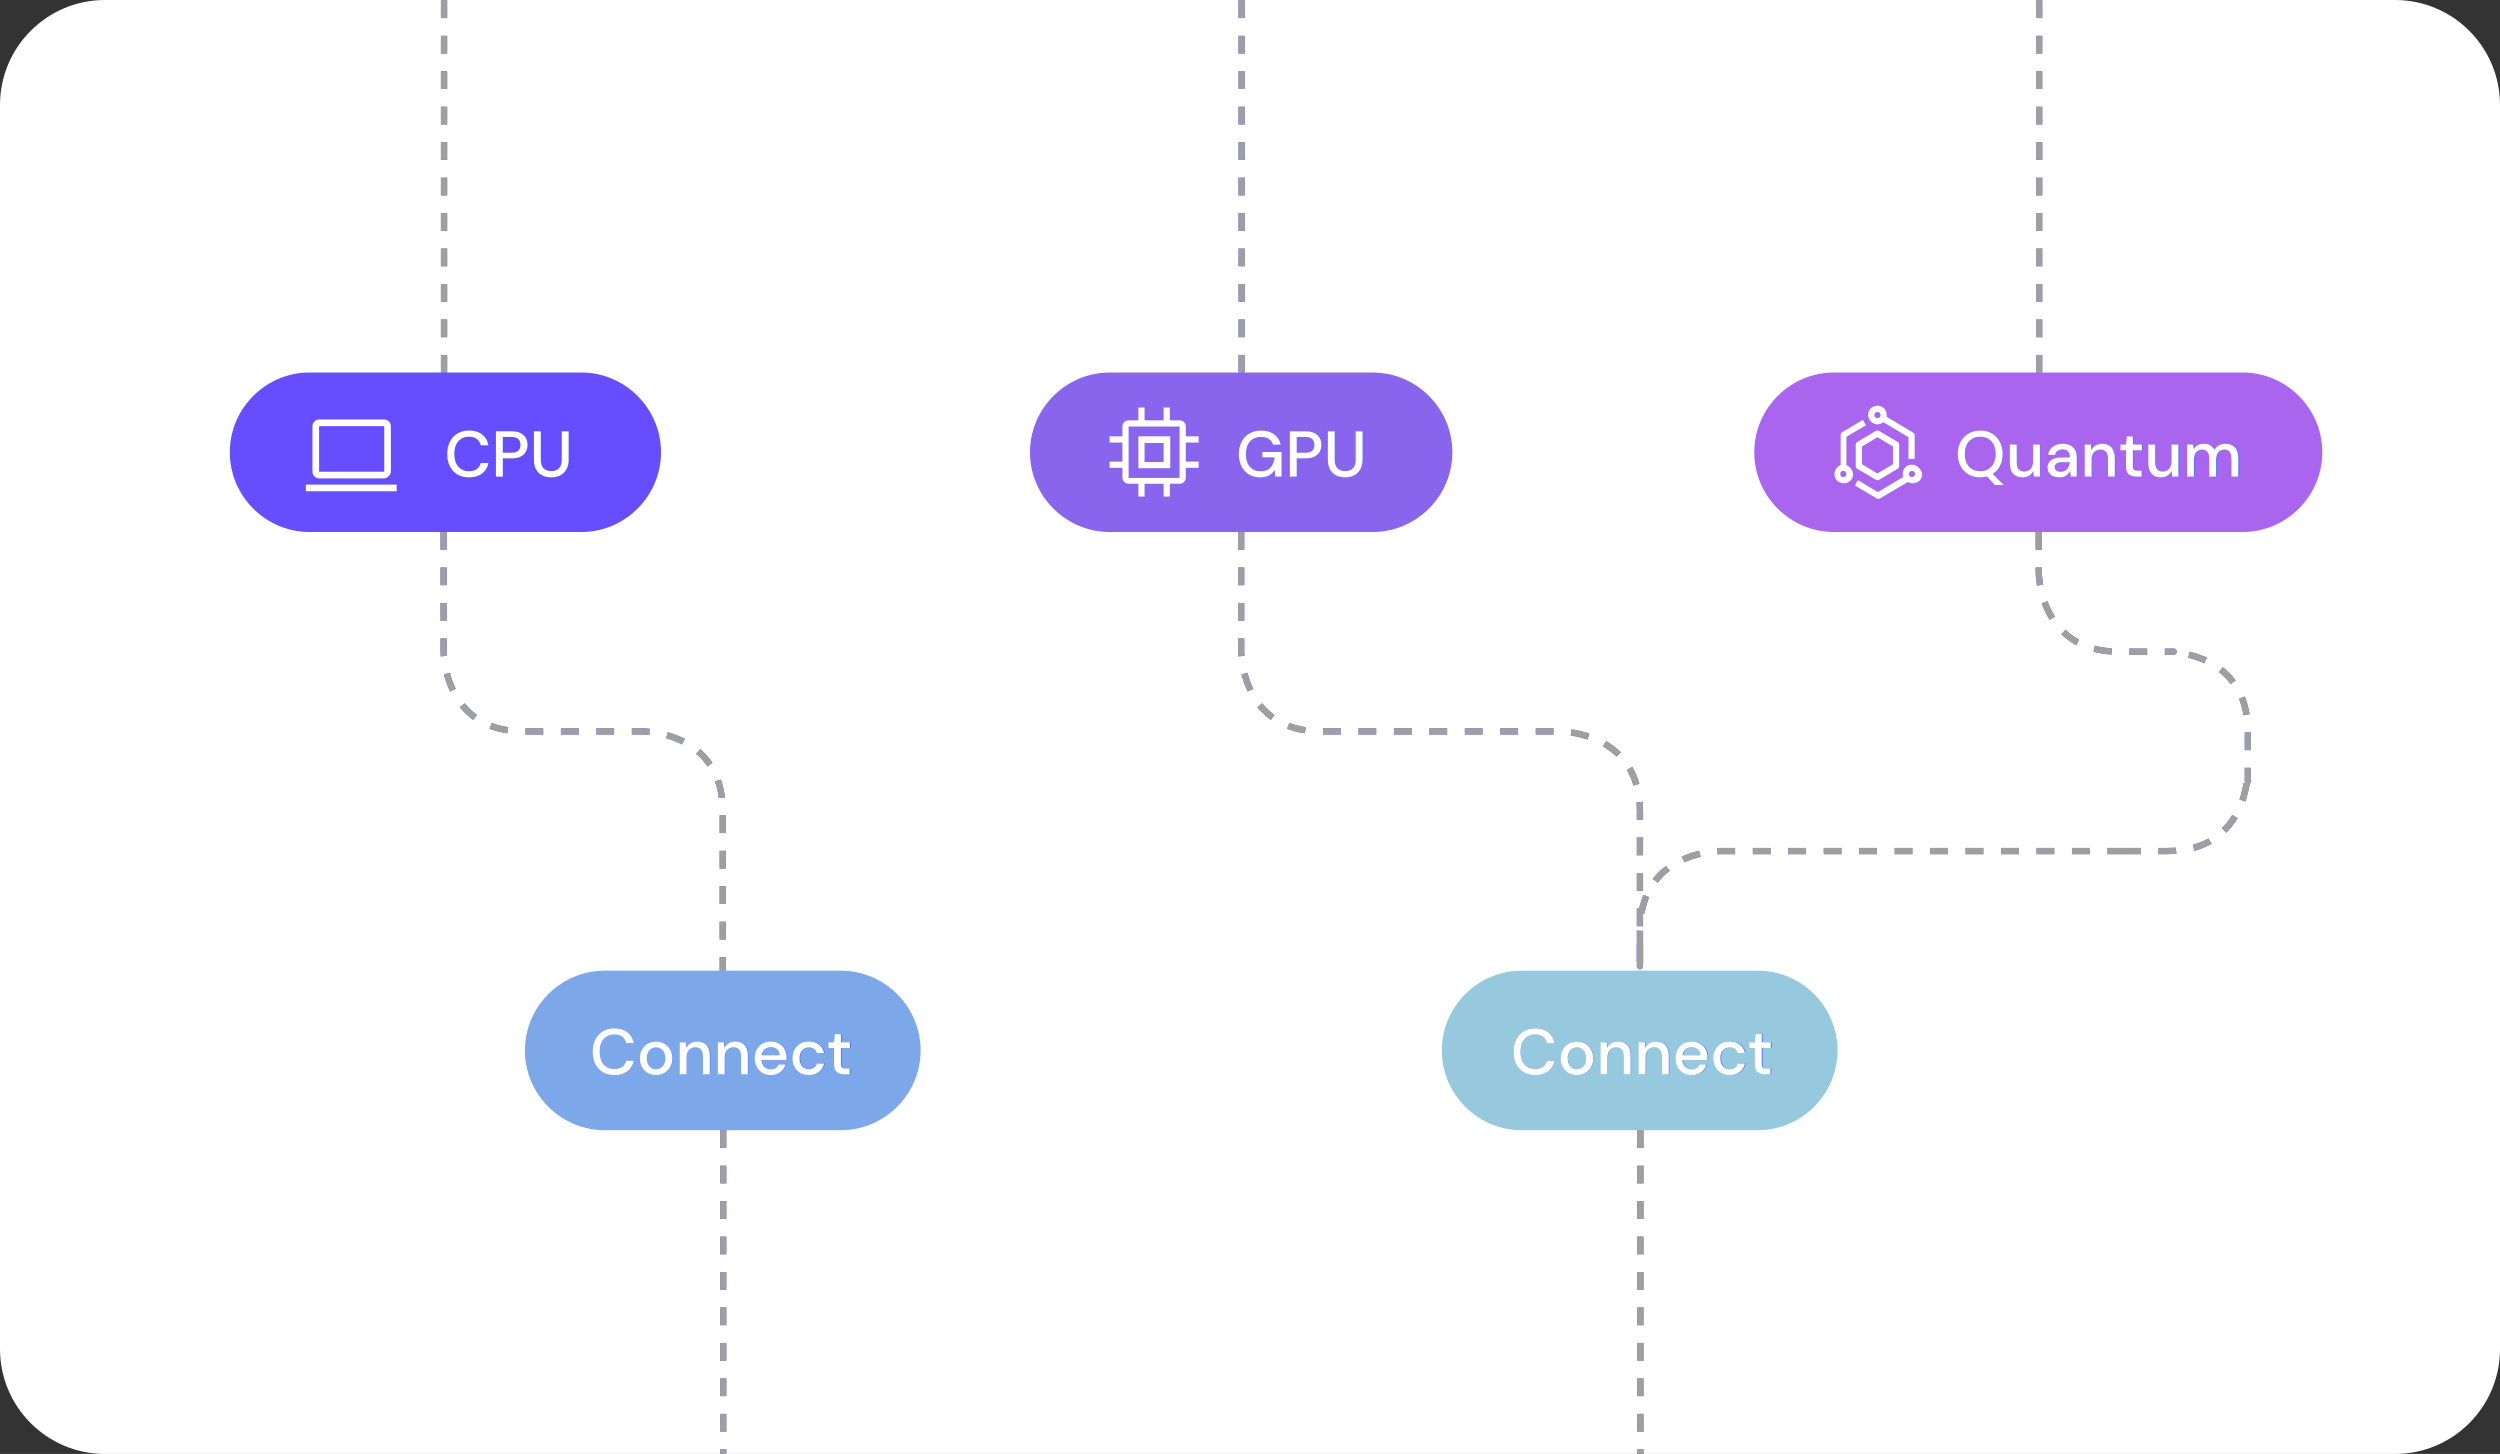 <svg width="619" height="360" viewBox="0 0 619 360" fill="none" xmlns="http://www.w3.org/2000/svg">
<rect x="0" y="0" width="619" height="360" fill="#333333" stroke="none"/>
<path d="M0 26C0 11.641 11.641 0 26 0H593C607.359 0 619 11.641 619 26V334C619 348.359 607.359 360 593 360H26C11.641 360 0 348.359 0 334V26Z" fill="white"/>
<g clip-path="url(#clip0_966_3330)">
<path d="M504.788 131.729V141.602C504.788 141.602 504.788 161.35 524.535 161.35C544.283 161.35 536.823 161.35 536.823 161.35C536.823 161.35 556.57 161.35 556.57 181.097C556.57 200.845 556.57 190.971 556.57 190.971C556.57 190.971 556.57 210.718 536.823 210.718C517.075 210.718 526.949 210.718 526.949 210.718H425.798C425.798 210.718 406.051 210.718 406.051 230.466C406.051 250.213 406.051 230.466 406.051 230.466" stroke="#5552FF" stroke-width="1.55" stroke-miterlimit="10" stroke-dasharray="4.39 4.39"/>
<path d="M307.312 131.729V161.35C307.312 161.35 307.312 181.097 327.06 181.097C346.807 181.097 386.302 181.097 386.302 181.097C386.302 181.097 406.05 181.097 406.05 200.845C406.05 220.592 406.05 240.339 406.05 240.339" stroke="#5552FF" stroke-width="1.55" stroke-miterlimit="10" stroke-dasharray="4.39 4.39"/>
<path d="M109.838 131.729V161.35C109.838 161.35 109.838 181.097 129.585 181.097C149.333 181.097 159.206 181.097 159.206 181.097C159.206 181.097 178.954 181.097 178.954 200.845C178.954 220.592 178.954 240.339 178.954 240.339" stroke="#5552FF" stroke-width="1.55" stroke-miterlimit="10" stroke-dasharray="4.39 4.39"/>
<path d="M179.064 279.834C179.064 328.654 179.064 377.474 179.064 377.474" stroke="#5552FF" stroke-width="1.55" stroke-miterlimit="10" stroke-dasharray="4.39 4.39"/>
<path d="M109.947 -17.475C109.947 37.379 109.947 92.233 109.947 92.233" stroke="#5552FF" stroke-width="1.55" stroke-miterlimit="10" stroke-dasharray="4.39 4.39"/>
<path d="M406.16 279.834C406.16 328.654 406.16 377.474 406.16 377.474" stroke="#5552FF" stroke-width="1.55" stroke-miterlimit="10" stroke-dasharray="4.39 4.39"/>
<path d="M307.422 -17.475C307.422 37.379 307.422 92.233 307.422 92.233" stroke="#5552FF" stroke-width="1.55" stroke-miterlimit="10" stroke-dasharray="4.39 4.39"/>
<path d="M504.896 -17.475C504.896 37.379 504.896 92.233 504.896 92.233" stroke="#5552FF" stroke-width="1.55" stroke-miterlimit="10" stroke-dasharray="4.39 4.39"/>
<path d="M95.028 118.454H79.011C78.133 118.454 77.365 117.686 77.365 116.809V105.509C77.365 104.631 78.133 103.863 79.011 103.863H95.138C96.016 103.863 96.784 104.631 96.784 105.509V116.809C96.674 117.686 95.906 118.454 95.028 118.454ZM79.011 105.509V116.809H95.138V105.509H79.011Z" fill="#5072FF"/>
<path d="M98.209 119.988H75.719V121.634H98.209V119.988Z" fill="#5072FF"/>
<path d="M469.901 109.458L465.293 106.715C465.183 106.605 465.074 106.605 464.854 106.605C464.635 106.605 464.635 106.605 464.415 106.715L459.808 109.458C459.588 109.568 459.479 109.897 459.479 110.116V115.382C459.479 115.602 459.588 115.931 459.808 116.04L464.415 118.783C464.525 118.893 464.635 118.893 464.854 118.893C465.074 118.893 465.074 118.893 465.293 118.783L469.901 116.04C470.12 115.931 470.23 115.602 470.23 115.382V110.116C470.23 109.787 470.12 109.568 469.901 109.458ZM468.694 114.943L464.854 117.247L461.014 114.943V110.555L464.854 108.251L468.694 110.555V114.943Z" fill="#5072FF"/>
<path d="M457.173 115.163V108.142L462 105.289L461.232 103.973L456.076 107.044C455.857 107.154 455.747 107.483 455.747 107.703V115.163C454.869 115.492 454.211 116.37 454.211 117.357C454.211 118.674 455.198 119.661 456.515 119.661C457.831 119.661 458.819 118.674 458.819 117.357C458.709 116.37 458.051 115.492 457.173 115.163ZM456.405 118.125C455.966 118.125 455.637 117.796 455.637 117.357C455.637 116.918 455.966 116.589 456.405 116.589C456.844 116.589 457.173 116.918 457.173 117.357C457.173 117.796 456.844 118.125 456.405 118.125Z" fill="#5072FF"/>
<path d="M473.41 115.053C472.094 115.053 471.106 116.04 471.106 117.357C471.106 117.576 471.216 117.905 471.216 118.125L464.963 121.855L460.026 118.893L459.258 120.209L464.633 123.391C464.743 123.5 464.853 123.5 465.072 123.5C465.292 123.5 465.292 123.5 465.511 123.391L472.423 119.331C472.752 119.551 473.191 119.66 473.63 119.66C474.946 119.66 475.933 118.673 475.933 117.357C475.714 116.15 474.617 115.053 473.41 115.053ZM473.41 118.125C472.971 118.125 472.642 117.795 472.642 117.357C472.642 116.918 472.971 116.589 473.41 116.589C473.849 116.589 474.178 116.918 474.178 117.357C474.178 117.795 473.739 118.125 473.41 118.125Z" fill="#5072FF"/>
<path d="M464.855 105.069C465.403 105.069 465.952 104.849 466.281 104.52L472.534 108.25V113.626H474.07V107.811C474.07 107.592 473.96 107.263 473.741 107.153L467.159 103.204C467.159 103.094 467.159 102.875 467.159 102.765C467.159 101.448 466.171 100.461 464.855 100.461C463.538 100.461 462.551 101.448 462.551 102.765C462.551 103.972 463.648 105.069 464.855 105.069ZM464.855 101.997C465.293 101.997 465.623 102.326 465.623 102.765C465.623 103.204 465.293 103.533 464.855 103.533C464.416 103.533 464.087 103.204 464.087 102.765C464.087 102.326 464.416 101.997 464.855 101.997Z" fill="#5072FF"/>
<path d="M281.859 108.031V115.93H289.758V108.031H281.859ZM288.113 114.394H283.395V109.677H288.113V114.394Z" fill="#5072FF"/>
<path d="M296.782 109.567V108.031H293.6V105.618C293.6 104.74 292.942 104.082 292.064 104.082H289.651V100.9H288.115V104.082H283.397V100.9H281.861V104.082H279.448C278.57 104.082 277.912 104.74 277.912 105.618V108.031H274.73V109.567H277.912V114.285H274.73V115.821H277.912V118.234C277.912 119.112 278.57 119.77 279.448 119.77H281.861V122.952H283.397V119.77H288.115V122.952H289.651V119.77H292.064C292.942 119.77 293.6 119.112 293.6 118.234V115.821H296.782V114.285H293.6V109.567H296.782ZM292.064 118.344H279.448V105.618H292.064V118.344Z" fill="#5072FF"/>
</g>
<g clip-path="url(#clip1_966_3330)">
<path d="M504.788 131.729V141.602C504.788 141.602 504.788 161.35 524.535 161.35C544.283 161.35 536.823 161.35 536.823 161.35C536.823 161.35 556.57 161.35 556.57 181.097C556.57 200.845 556.57 190.971 556.57 190.971C556.57 190.971 556.57 210.718 536.823 210.718C517.075 210.718 526.949 210.718 526.949 210.718H425.798C425.798 210.718 406.051 210.718 406.051 230.466C406.051 250.213 406.051 230.466 406.051 230.466" stroke="#9F9F9F" stroke-width="1.55" stroke-miterlimit="10" stroke-dasharray="4.39 4.39"/>
<path d="M307.312 131.729V161.35C307.312 161.35 307.312 181.097 327.06 181.097C346.807 181.097 386.302 181.097 386.302 181.097C386.302 181.097 406.05 181.097 406.05 200.845C406.05 220.592 406.05 240.339 406.05 240.339" stroke="#9F9F9F" stroke-width="1.55" stroke-miterlimit="10" stroke-dasharray="4.39 4.39"/>
<path d="M109.838 131.729V161.35C109.838 161.35 109.838 181.097 129.585 181.097C149.333 181.097 159.206 181.097 159.206 181.097C159.206 181.097 178.954 181.097 178.954 200.845C178.954 220.592 178.954 240.339 178.954 240.339" stroke="#9F9F9F" stroke-width="1.55" stroke-miterlimit="10" stroke-dasharray="4.39 4.39"/>
<path d="M179.064 279.834C179.064 328.654 179.064 377.474 179.064 377.474" stroke="#9F9F9F" stroke-width="1.55" stroke-miterlimit="10" stroke-dasharray="4.39 4.39"/>
<path d="M109.947 -17.475C109.947 37.379 109.947 92.233 109.947 92.233" stroke="#9F9F9F" stroke-width="1.55" stroke-miterlimit="10" stroke-dasharray="4.39 4.39"/>
<path d="M406.16 279.834C406.16 328.654 406.16 377.474 406.16 377.474" stroke="#9F9F9F" stroke-width="1.55" stroke-miterlimit="10" stroke-dasharray="4.39 4.39"/>
<path d="M307.422 -17.475C307.422 37.379 307.422 92.233 307.422 92.233" stroke="#9F9F9F" stroke-width="1.55" stroke-miterlimit="10" stroke-dasharray="4.39 4.39"/>
<path d="M504.896 -17.475C504.896 37.379 504.896 92.233 504.896 92.233" stroke="#9F9F9F" stroke-width="1.55" stroke-miterlimit="10" stroke-dasharray="4.39 4.39"/>
<path d="M143.92 131.729H76.648C65.787 131.729 56.9 122.843 56.9 111.982C56.9 101.121 65.787 92.234 76.648 92.234H143.92C154.781 92.234 163.668 101.121 163.668 111.982C163.668 122.843 154.781 131.729 143.92 131.729Z" fill="#664EFF"/>
<path d="M339.858 131.729H274.767C263.906 131.729 255.02 122.843 255.02 111.982C255.02 101.121 263.906 92.234 274.767 92.234H339.858C350.719 92.234 359.605 101.121 359.605 111.982C359.605 122.843 350.719 131.729 339.858 131.729Z" fill="#8965EE"/>
<path d="M555.254 131.729H454.103C443.242 131.729 434.355 122.843 434.355 111.982C434.355 101.121 443.242 92.234 454.103 92.234H555.254C566.115 92.234 575.001 101.121 575.001 111.982C575.001 122.843 566.115 131.729 555.254 131.729Z" fill="#A965EE"/>
<path d="M208.197 279.835H149.712C138.851 279.835 129.965 270.948 129.965 260.087C129.965 249.226 138.851 240.34 149.712 240.34H208.197C219.058 240.34 227.944 249.226 227.944 260.087C227.944 270.948 219.058 279.835 208.197 279.835Z" fill="#7CA7E9"/>
<path d="M435.232 279.835H376.747C365.886 279.835 357 270.948 357 260.087C357 249.226 365.886 240.34 376.747 240.34H435.232C446.093 240.34 454.979 249.226 454.979 260.087C454.979 270.948 446.093 279.835 435.232 279.835Z" fill="#96C8DE"/>
<path d="M95.028 118.454H79.011C78.133 118.454 77.365 117.686 77.365 116.809V105.509C77.365 104.631 78.133 103.863 79.011 103.863H95.138C96.016 103.863 96.784 104.631 96.784 105.509V116.809C96.674 117.686 95.906 118.454 95.028 118.454ZM79.011 105.509V116.809H95.138V105.509H79.011Z" fill="white"/>
<path d="M98.209 119.988H75.719V121.634H98.209V119.988Z" fill="white"/>
<path d="M469.901 109.458L465.293 106.715C465.183 106.605 465.074 106.605 464.854 106.605C464.635 106.605 464.635 106.605 464.415 106.715L459.808 109.458C459.588 109.568 459.479 109.897 459.479 110.116V115.382C459.479 115.602 459.588 115.931 459.808 116.04L464.415 118.783C464.525 118.893 464.635 118.893 464.854 118.893C465.074 118.893 465.074 118.893 465.293 118.783L469.901 116.04C470.12 115.931 470.23 115.602 470.23 115.382V110.116C470.23 109.787 470.12 109.568 469.901 109.458ZM468.694 114.943L464.854 117.247L461.014 114.943V110.555L464.854 108.251L468.694 110.555V114.943Z" fill="white"/>
<path d="M457.173 115.163V108.142L462 105.289L461.232 103.973L456.076 107.044C455.857 107.154 455.747 107.483 455.747 107.703V115.163C454.869 115.492 454.211 116.37 454.211 117.357C454.211 118.674 455.198 119.661 456.515 119.661C457.831 119.661 458.819 118.674 458.819 117.357C458.709 116.37 458.051 115.492 457.173 115.163ZM456.405 118.125C455.966 118.125 455.637 117.796 455.637 117.357C455.637 116.918 455.966 116.589 456.405 116.589C456.844 116.589 457.173 116.918 457.173 117.357C457.173 117.796 456.844 118.125 456.405 118.125Z" fill="white"/>
<path d="M473.41 115.053C472.094 115.053 471.106 116.04 471.106 117.357C471.106 117.576 471.216 117.905 471.216 118.125L464.963 121.855L460.026 118.893L459.258 120.209L464.633 123.391C464.743 123.5 464.853 123.5 465.072 123.5C465.292 123.5 465.292 123.5 465.511 123.391L472.423 119.331C472.752 119.551 473.191 119.66 473.63 119.66C474.946 119.66 475.933 118.673 475.933 117.357C475.714 116.15 474.617 115.053 473.41 115.053ZM473.41 118.125C472.971 118.125 472.642 117.795 472.642 117.357C472.642 116.918 472.971 116.589 473.41 116.589C473.849 116.589 474.178 116.918 474.178 117.357C474.178 117.795 473.739 118.125 473.41 118.125Z" fill="white"/>
<path d="M464.855 105.069C465.403 105.069 465.952 104.849 466.281 104.52L472.534 108.25V113.626H474.07V107.811C474.07 107.592 473.96 107.263 473.741 107.153L467.159 103.204C467.159 103.094 467.159 102.875 467.159 102.765C467.159 101.448 466.171 100.461 464.855 100.461C463.538 100.461 462.551 101.448 462.551 102.765C462.551 103.972 463.648 105.069 464.855 105.069ZM464.855 101.997C465.293 101.997 465.623 102.326 465.623 102.765C465.623 103.204 465.293 103.533 464.855 103.533C464.416 103.533 464.087 103.204 464.087 102.765C464.087 102.326 464.416 101.997 464.855 101.997Z" fill="white"/>
<path d="M281.859 108.031V115.93H289.758V108.031H281.859ZM288.113 114.394H283.395V109.677H288.113V114.394Z" fill="white"/>
<path d="M296.782 109.567V108.031H293.6V105.618C293.6 104.74 292.942 104.082 292.064 104.082H289.651V100.9H288.115V104.082H283.397V100.9H281.861V104.082H279.448C278.57 104.082 277.912 104.74 277.912 105.618V108.031H274.73V109.567H277.912V114.285H274.73V115.821H277.912V118.234C277.912 119.112 278.57 119.77 279.448 119.77H281.861V122.952H283.397V119.77H288.115V122.952H289.651V119.77H292.064C292.942 119.77 293.6 119.112 293.6 118.234V115.821H296.782V114.285H293.6V109.567H296.782ZM292.064 118.344H279.448V105.618H292.064V118.344Z" fill="white"/>
</g>
<path d="M116.151 118.193C115.037 118.193 114.074 117.952 113.26 117.47C112.457 116.978 111.836 116.298 111.397 115.431C110.958 114.553 110.739 113.541 110.739 112.395C110.739 111.239 110.958 110.228 111.397 109.36C111.836 108.482 112.457 107.797 113.26 107.305C114.074 106.812 115.037 106.566 116.151 106.566C117.467 106.566 118.543 106.887 119.378 107.53C120.213 108.172 120.743 109.071 120.968 110.228H119.073C118.923 109.574 118.602 109.055 118.11 108.67C117.617 108.284 116.959 108.092 116.134 108.092C115.01 108.092 114.122 108.477 113.469 109.248C112.816 110.008 112.489 111.057 112.489 112.395C112.489 113.723 112.816 114.767 113.469 115.527C114.122 116.287 115.01 116.667 116.134 116.667C116.959 116.667 117.617 116.485 118.11 116.121C118.602 115.757 118.923 115.259 119.073 114.628H120.968C120.743 115.741 120.213 116.614 119.378 117.245C118.543 117.877 117.467 118.193 116.151 118.193ZM122.839 118V106.759H126.774C127.652 106.759 128.38 106.909 128.958 107.208C129.536 107.498 129.964 107.899 130.242 108.413C130.531 108.916 130.676 109.489 130.676 110.131C130.676 110.741 130.537 111.303 130.258 111.817C129.991 112.321 129.568 112.722 128.99 113.022C128.412 113.322 127.673 113.471 126.774 113.471H124.542V118H122.839ZM124.542 112.074H126.693C127.496 112.074 128.069 111.903 128.412 111.56C128.765 111.207 128.942 110.731 128.942 110.131C128.942 109.51 128.765 109.028 128.412 108.686C128.069 108.333 127.496 108.156 126.693 108.156H124.542V112.074ZM136.566 118.193C135.763 118.193 135.035 118.037 134.382 117.727C133.74 117.406 133.226 116.919 132.84 116.266C132.466 115.613 132.278 114.783 132.278 113.777V106.759H133.98V113.793C133.98 114.778 134.216 115.5 134.687 115.961C135.158 116.421 135.795 116.651 136.598 116.651C137.39 116.651 138.022 116.421 138.493 115.961C138.964 115.5 139.2 114.778 139.2 113.793V106.759H140.902V113.777C140.902 114.783 140.704 115.613 140.308 116.266C139.922 116.919 139.398 117.406 138.734 117.727C138.081 118.037 137.358 118.193 136.566 118.193Z" fill="#5072FF"/>
<path d="M116.128 118.192C115.019 118.192 114.059 117.952 113.248 117.472C112.448 116.981 111.829 116.304 111.392 115.44C110.955 114.565 110.736 113.557 110.736 112.416C110.736 111.264 110.955 110.256 111.392 109.392C111.829 108.517 112.448 107.835 113.248 107.344C114.059 106.853 115.019 106.608 116.128 106.608C117.44 106.608 118.512 106.928 119.344 107.568C120.176 108.208 120.704 109.104 120.928 110.256H119.04C118.891 109.605 118.571 109.088 118.08 108.704C117.589 108.32 116.933 108.128 116.112 108.128C114.992 108.128 114.107 108.512 113.456 109.28C112.805 110.037 112.48 111.083 112.48 112.416C112.48 113.739 112.805 114.779 113.456 115.536C114.107 116.293 114.992 116.672 116.112 116.672C116.933 116.672 117.589 116.491 118.08 116.128C118.571 115.765 118.891 115.269 119.04 114.64H120.928C120.704 115.749 120.176 116.619 119.344 117.248C118.512 117.877 117.44 118.192 116.128 118.192ZM122.792 118V106.8H126.712C127.587 106.8 128.312 106.949 128.888 107.248C129.464 107.536 129.891 107.936 130.168 108.448C130.456 108.949 130.6 109.52 130.6 110.16C130.6 110.768 130.462 111.328 130.184 111.84C129.918 112.341 129.496 112.741 128.92 113.04C128.344 113.339 127.608 113.488 126.712 113.488H124.488V118H122.792ZM124.488 112.096H126.632C127.432 112.096 128.003 111.925 128.344 111.584C128.696 111.232 128.872 110.757 128.872 110.16C128.872 109.541 128.696 109.061 128.344 108.72C128.003 108.368 127.432 108.192 126.632 108.192H124.488V112.096ZM136.469 118.192C135.669 118.192 134.943 118.037 134.293 117.728C133.653 117.408 133.141 116.923 132.757 116.272C132.383 115.621 132.197 114.795 132.197 113.792V106.8H133.893V113.808C133.893 114.789 134.127 115.509 134.597 115.968C135.066 116.427 135.701 116.656 136.501 116.656C137.29 116.656 137.919 116.427 138.389 115.968C138.858 115.509 139.093 114.789 139.093 113.808V106.8H140.789V113.792C140.789 114.795 140.591 115.621 140.197 116.272C139.813 116.923 139.29 117.408 138.629 117.728C137.978 118.037 137.258 118.192 136.469 118.192Z" fill="white"/>
<path d="M312.022 118.193C310.962 118.193 310.036 117.952 309.244 117.47C308.452 116.988 307.836 116.314 307.397 115.447C306.958 114.579 306.739 113.568 306.739 112.412C306.739 111.266 306.964 110.254 307.413 109.376C307.863 108.499 308.5 107.813 309.324 107.321C310.159 106.818 311.144 106.566 312.279 106.566C313.564 106.566 314.634 106.877 315.491 107.498C316.347 108.118 316.904 108.975 317.161 110.067H315.234C315.063 109.467 314.725 108.996 314.222 108.654C313.719 108.311 313.071 108.14 312.279 108.14C311.101 108.14 310.175 108.52 309.501 109.28C308.826 110.04 308.489 111.089 308.489 112.428C308.489 113.766 308.821 114.81 309.485 115.559C310.149 116.308 311.032 116.683 312.134 116.683C313.248 116.683 314.083 116.367 314.64 115.736C315.207 115.104 315.539 114.264 315.635 113.214H312.584V111.898H317.354V118H315.796L315.651 116.346C315.277 116.935 314.806 117.39 314.238 117.711C313.671 118.032 312.932 118.193 312.022 118.193ZM319.42 118V106.759H323.354C324.232 106.759 324.96 106.909 325.538 107.208C326.116 107.498 326.544 107.899 326.823 108.413C327.112 108.916 327.256 109.489 327.256 110.131C327.256 110.741 327.117 111.303 326.839 111.817C326.571 112.321 326.148 112.722 325.57 113.022C324.992 113.322 324.253 113.471 323.354 113.471H321.122V118H319.42ZM321.122 112.074H323.274C324.077 112.074 324.649 111.903 324.992 111.56C325.345 111.207 325.522 110.731 325.522 110.131C325.522 109.51 325.345 109.028 324.992 108.686C324.649 108.333 324.077 108.156 323.274 108.156H321.122V112.074ZM333.146 118.193C332.343 118.193 331.615 118.037 330.962 117.727C330.32 117.406 329.806 116.919 329.421 116.266C329.046 115.613 328.858 114.783 328.858 113.777V106.759H330.561V113.793C330.561 114.778 330.796 115.5 331.267 115.961C331.738 116.421 332.375 116.651 333.178 116.651C333.971 116.651 334.602 116.421 335.073 115.961C335.544 115.5 335.78 114.778 335.78 113.793V106.759H337.482V113.777C337.482 114.783 337.284 115.613 336.888 116.266C336.502 116.919 335.978 117.406 335.314 117.727C334.661 118.037 333.938 118.193 333.146 118.193Z" fill="#5072FF"/>
<path d="M312 118.192C310.944 118.192 310.021 117.952 309.232 117.472C308.443 116.992 307.829 116.32 307.392 115.456C306.955 114.592 306.736 113.584 306.736 112.432C306.736 111.291 306.96 110.283 307.408 109.408C307.856 108.533 308.491 107.851 309.312 107.36C310.144 106.859 311.125 106.608 312.256 106.608C313.536 106.608 314.603 106.917 315.456 107.536C316.309 108.155 316.864 109.008 317.12 110.096H315.2C315.029 109.499 314.693 109.029 314.192 108.688C313.691 108.347 313.045 108.176 312.256 108.176C311.083 108.176 310.16 108.555 309.488 109.312C308.816 110.069 308.48 111.115 308.48 112.448C308.48 113.781 308.811 114.821 309.472 115.568C310.133 116.315 311.013 116.688 312.112 116.688C313.221 116.688 314.053 116.373 314.608 115.744C315.173 115.115 315.504 114.277 315.6 113.232H312.56V111.92H317.312V118H315.76L315.616 116.352C315.243 116.939 314.773 117.392 314.208 117.712C313.643 118.032 312.907 118.192 312 118.192ZM319.37 118V106.8H323.29C324.165 106.8 324.89 106.949 325.466 107.248C326.042 107.536 326.469 107.936 326.746 108.448C327.034 108.949 327.178 109.52 327.178 110.16C327.178 110.768 327.04 111.328 326.762 111.84C326.496 112.341 326.074 112.741 325.498 113.04C324.922 113.339 324.186 113.488 323.29 113.488H321.066V118H319.37ZM321.066 112.096H323.21C324.01 112.096 324.581 111.925 324.922 111.584C325.274 111.232 325.45 110.757 325.45 110.16C325.45 109.541 325.274 109.061 324.922 108.72C324.581 108.368 324.01 108.192 323.21 108.192H321.066V112.096ZM333.047 118.192C332.247 118.192 331.521 118.037 330.871 117.728C330.231 117.408 329.719 116.923 329.335 116.272C328.961 115.621 328.775 114.795 328.775 113.792V106.8H330.471V113.808C330.471 114.789 330.705 115.509 331.175 115.968C331.644 116.427 332.279 116.656 333.079 116.656C333.868 116.656 334.497 116.427 334.967 115.968C335.436 115.509 335.671 114.789 335.671 113.808V106.8H337.367V113.792C337.367 114.795 337.169 115.621 336.775 116.272C336.391 116.923 335.868 117.408 335.207 117.728C334.556 118.037 333.836 118.192 333.047 118.192Z" fill="white"/>
<path d="M490.327 118.193C489.214 118.193 488.24 117.946 487.404 117.454C486.569 116.962 485.916 116.282 485.445 115.415C484.974 114.537 484.739 113.525 484.739 112.379C484.739 111.234 484.974 110.228 485.445 109.36C485.916 108.482 486.569 107.797 487.404 107.305C488.24 106.812 489.214 106.566 490.327 106.566C491.441 106.566 492.415 106.812 493.25 107.305C494.085 107.797 494.733 108.482 495.193 109.36C495.664 110.228 495.9 111.234 495.9 112.379C495.9 113.482 495.68 114.462 495.241 115.318C494.813 116.175 494.213 116.849 493.443 117.342L496.157 120.104H494.005L491.997 117.984C491.473 118.123 490.916 118.193 490.327 118.193ZM490.327 116.667C491.098 116.667 491.767 116.496 492.335 116.153C492.913 115.811 493.362 115.318 493.683 114.676C494.005 114.033 494.165 113.268 494.165 112.379C494.165 111.491 494.005 110.725 493.683 110.083C493.362 109.441 492.913 108.948 492.335 108.606C491.767 108.263 491.098 108.092 490.327 108.092C489.556 108.092 488.882 108.263 488.304 108.606C487.726 108.948 487.276 109.441 486.955 110.083C486.644 110.725 486.489 111.491 486.489 112.379C486.489 113.268 486.644 114.033 486.955 114.676C487.276 115.318 487.726 115.811 488.304 116.153C488.882 116.496 489.556 116.667 490.327 116.667ZM500.796 118.193C499.832 118.193 499.072 117.893 498.516 117.293C497.97 116.694 497.697 115.8 497.697 114.612V110.035H499.399V114.435C499.399 115.977 500.03 116.747 501.294 116.747C501.925 116.747 502.445 116.523 502.851 116.073C503.258 115.623 503.462 114.981 503.462 114.146V110.035H505.164V118H503.654L503.526 116.603C503.28 117.095 502.916 117.486 502.434 117.775C501.963 118.054 501.417 118.193 500.796 118.193ZM510.027 118.193C509.353 118.193 508.796 118.08 508.357 117.855C507.918 117.631 507.592 117.336 507.378 116.972C507.163 116.598 507.056 116.191 507.056 115.752C507.056 114.981 507.356 114.371 507.956 113.921C508.555 113.471 509.412 113.247 510.525 113.247H512.613V113.102C512.613 112.481 512.441 112.015 512.099 111.705C511.767 111.394 511.333 111.239 510.798 111.239C510.327 111.239 509.915 111.357 509.562 111.593C509.219 111.817 509.01 112.155 508.935 112.604H507.233C507.287 112.026 507.479 111.534 507.811 111.127C508.154 110.709 508.582 110.393 509.096 110.179C509.62 109.955 510.193 109.842 510.814 109.842C511.928 109.842 512.789 110.137 513.4 110.725C514.01 111.303 514.315 112.096 514.315 113.102V118H512.838L512.693 116.635C512.468 117.074 512.142 117.443 511.713 117.743C511.285 118.043 510.723 118.193 510.027 118.193ZM510.364 116.812C510.825 116.812 511.21 116.705 511.521 116.49C511.842 116.266 512.088 115.971 512.259 115.607C512.441 115.243 512.554 114.842 512.597 114.403H510.702C510.027 114.403 509.545 114.521 509.256 114.756C508.978 114.992 508.839 115.286 508.839 115.639C508.839 116.003 508.973 116.292 509.24 116.507C509.519 116.71 509.893 116.812 510.364 116.812ZM516.3 118V110.035H517.809L517.938 111.432C518.184 110.939 518.543 110.554 519.014 110.276C519.495 109.987 520.047 109.842 520.668 109.842C521.631 109.842 522.386 110.142 522.932 110.741C523.489 111.341 523.767 112.235 523.767 113.423V118H522.081V113.6C522.081 112.058 521.449 111.287 520.186 111.287C519.554 111.287 519.03 111.512 518.612 111.962C518.205 112.412 518.002 113.054 518.002 113.889V118H516.3ZM529.112 118C528.331 118 527.71 117.813 527.249 117.438C526.789 117.053 526.559 116.373 526.559 115.398V111.464H525.194V110.035H526.559L526.768 108.011H528.261V110.035H530.509V111.464H528.261V115.398C528.261 115.837 528.352 116.143 528.534 116.314C528.727 116.474 529.053 116.555 529.514 116.555H530.429V118H529.112ZM535.203 118.193C534.24 118.193 533.48 117.893 532.923 117.293C532.377 116.694 532.104 115.8 532.104 114.612V110.035H533.806V114.435C533.806 115.977 534.438 116.747 535.701 116.747C536.333 116.747 536.852 116.523 537.259 116.073C537.666 115.623 537.869 114.981 537.869 114.146V110.035H539.571V118H538.062L537.933 116.603C537.687 117.095 537.323 117.486 536.841 117.775C536.37 118.054 535.824 118.193 535.203 118.193ZM541.737 118V110.035H543.246L543.391 111.159C543.648 110.752 543.985 110.431 544.402 110.195C544.831 109.96 545.323 109.842 545.88 109.842C547.143 109.842 548.021 110.34 548.513 111.336C548.802 110.875 549.188 110.511 549.67 110.244C550.162 109.976 550.692 109.842 551.259 109.842C552.255 109.842 553.037 110.142 553.604 110.741C554.171 111.341 554.455 112.235 554.455 113.423V118H552.753V113.6C552.753 112.058 552.164 111.287 550.986 111.287C550.387 111.287 549.894 111.512 549.509 111.962C549.134 112.412 548.947 113.054 548.947 113.889V118H547.245V113.6C547.245 112.058 546.651 111.287 545.462 111.287C544.873 111.287 544.386 111.512 544.001 111.962C543.626 112.412 543.439 113.054 543.439 113.889V118H541.737Z" fill="#5072FF"/>
<path d="M490.304 118.192C489.195 118.192 488.224 117.947 487.392 117.456C486.56 116.965 485.909 116.288 485.44 115.424C484.971 114.549 484.736 113.541 484.736 112.4C484.736 111.259 484.971 110.256 485.44 109.392C485.909 108.517 486.56 107.835 487.392 107.344C488.224 106.853 489.195 106.608 490.304 106.608C491.413 106.608 492.384 106.853 493.216 107.344C494.048 107.835 494.693 108.517 495.152 109.392C495.621 110.256 495.856 111.259 495.856 112.4C495.856 113.499 495.637 114.475 495.2 115.328C494.773 116.181 494.176 116.853 493.408 117.344L496.112 120.096H493.968L491.968 117.984C491.445 118.123 490.891 118.192 490.304 118.192ZM490.304 116.672C491.072 116.672 491.739 116.501 492.304 116.16C492.88 115.819 493.328 115.328 493.648 114.688C493.968 114.048 494.128 113.285 494.128 112.4C494.128 111.515 493.968 110.752 493.648 110.112C493.328 109.472 492.88 108.981 492.304 108.64C491.739 108.299 491.072 108.128 490.304 108.128C489.536 108.128 488.864 108.299 488.288 108.64C487.712 108.981 487.264 109.472 486.944 110.112C486.635 110.752 486.48 111.515 486.48 112.4C486.48 113.285 486.635 114.048 486.944 114.688C487.264 115.328 487.712 115.819 488.288 116.16C488.864 116.501 489.536 116.672 490.304 116.672ZM500.734 118.192C499.774 118.192 499.017 117.893 498.462 117.296C497.918 116.699 497.646 115.808 497.646 114.624V110.064H499.342V114.448C499.342 115.984 499.972 116.752 501.23 116.752C501.86 116.752 502.377 116.528 502.782 116.08C503.188 115.632 503.39 114.992 503.39 114.16V110.064H505.086V118H503.582L503.454 116.608C503.209 117.099 502.846 117.488 502.366 117.776C501.897 118.053 501.353 118.192 500.734 118.192ZM509.932 118.192C509.26 118.192 508.705 118.08 508.268 117.856C507.831 117.632 507.505 117.339 507.292 116.976C507.079 116.603 506.972 116.197 506.972 115.76C506.972 114.992 507.271 114.384 507.868 113.936C508.465 113.488 509.319 113.264 510.428 113.264H512.508V113.12C512.508 112.501 512.337 112.037 511.996 111.728C511.665 111.419 511.233 111.264 510.7 111.264C510.231 111.264 509.82 111.381 509.468 111.616C509.127 111.84 508.919 112.176 508.844 112.624H507.148C507.201 112.048 507.393 111.557 507.724 111.152C508.065 110.736 508.492 110.421 509.004 110.208C509.527 109.984 510.097 109.872 510.716 109.872C511.825 109.872 512.684 110.165 513.292 110.752C513.9 111.328 514.204 112.117 514.204 113.12V118H512.732L512.588 116.64C512.364 117.077 512.039 117.445 511.612 117.744C511.185 118.043 510.625 118.192 509.932 118.192ZM510.268 116.816C510.727 116.816 511.111 116.709 511.42 116.496C511.74 116.272 511.985 115.979 512.156 115.616C512.337 115.253 512.449 114.853 512.492 114.416H510.604C509.932 114.416 509.452 114.533 509.164 114.768C508.887 115.003 508.748 115.296 508.748 115.648C508.748 116.011 508.881 116.299 509.148 116.512C509.425 116.715 509.799 116.816 510.268 116.816ZM516.181 118V110.064H517.685L517.813 111.456C518.059 110.965 518.416 110.581 518.885 110.304C519.365 110.016 519.915 109.872 520.533 109.872C521.493 109.872 522.245 110.171 522.789 110.768C523.344 111.365 523.621 112.256 523.621 113.44V118H521.941V113.616C521.941 112.08 521.312 111.312 520.053 111.312C519.424 111.312 518.901 111.536 518.485 111.984C518.08 112.432 517.877 113.072 517.877 113.904V118H516.181ZM528.947 118C528.168 118 527.55 117.813 527.091 117.44C526.632 117.056 526.403 116.379 526.403 115.408V111.488H525.043V110.064H526.403L526.611 108.048H528.099V110.064H530.339V111.488H528.099V115.408C528.099 115.845 528.19 116.149 528.371 116.32C528.563 116.48 528.888 116.56 529.347 116.56H530.259V118H528.947ZM535.016 118.192C534.056 118.192 533.298 117.893 532.744 117.296C532.2 116.699 531.928 115.808 531.928 114.624V110.064H533.624V114.448C533.624 115.984 534.253 116.752 535.512 116.752C536.141 116.752 536.658 116.528 537.064 116.08C537.469 115.632 537.672 114.992 537.672 114.16V110.064H539.368V118H537.864L537.736 116.608C537.49 117.099 537.128 117.488 536.648 117.776C536.178 118.053 535.634 118.192 535.016 118.192ZM541.525 118V110.064H543.029L543.173 111.184C543.429 110.779 543.765 110.459 544.181 110.224C544.608 109.989 545.098 109.872 545.653 109.872C546.912 109.872 547.786 110.368 548.277 111.36C548.565 110.901 548.949 110.539 549.429 110.272C549.92 110.005 550.448 109.872 551.013 109.872C552.005 109.872 552.784 110.171 553.349 110.768C553.914 111.365 554.197 112.256 554.197 113.44V118H552.501V113.616C552.501 112.08 551.914 111.312 550.741 111.312C550.144 111.312 549.653 111.536 549.269 111.984C548.896 112.432 548.709 113.072 548.709 113.904V118H547.013V113.616C547.013 112.08 546.421 111.312 545.237 111.312C544.65 111.312 544.165 111.536 543.781 111.984C543.408 112.432 543.221 113.072 543.221 113.904V118H541.525Z" fill="white"/>
<path d="M380.151 266.193C379.037 266.193 378.074 265.952 377.26 265.47C376.457 264.978 375.836 264.298 375.397 263.431C374.958 262.553 374.739 261.541 374.739 260.395C374.739 259.239 374.958 258.228 375.397 257.36C375.836 256.482 376.457 255.797 377.26 255.305C378.074 254.812 379.037 254.566 380.151 254.566C381.467 254.566 382.543 254.887 383.378 255.53C384.213 256.172 384.743 257.071 384.968 258.228H383.073C382.923 257.574 382.602 257.055 382.11 256.67C381.617 256.284 380.959 256.092 380.134 256.092C379.01 256.092 378.122 256.477 377.469 257.248C376.816 258.008 376.489 259.057 376.489 260.395C376.489 261.723 376.816 262.767 377.469 263.527C378.122 264.287 379.01 264.667 380.134 264.667C380.959 264.667 381.617 264.485 382.11 264.121C382.602 263.757 382.923 263.259 383.073 262.628H384.968C384.743 263.741 384.213 264.614 383.378 265.245C382.543 265.877 381.467 266.193 380.151 266.193ZM390.501 266.193C389.741 266.193 389.055 266.021 388.445 265.679C387.846 265.326 387.369 264.838 387.016 264.217C386.663 263.586 386.486 262.852 386.486 262.017C386.486 261.182 386.663 260.454 387.016 259.833C387.38 259.202 387.867 258.715 388.477 258.372C389.088 258.019 389.767 257.842 390.517 257.842C391.277 257.842 391.957 258.019 392.556 258.372C393.166 258.715 393.648 259.202 394.002 259.833C394.366 260.454 394.548 261.182 394.548 262.017C394.548 262.852 394.366 263.586 394.002 264.217C393.648 264.838 393.166 265.326 392.556 265.679C391.946 266.021 391.261 266.193 390.501 266.193ZM390.501 264.731C390.908 264.731 391.282 264.63 391.625 264.426C391.978 264.223 392.262 263.923 392.476 263.527C392.69 263.12 392.797 262.617 392.797 262.017C392.797 261.418 392.69 260.92 392.476 260.524C392.273 260.117 391.994 259.812 391.641 259.609C391.298 259.405 390.924 259.303 390.517 259.303C390.11 259.303 389.73 259.405 389.377 259.609C389.034 259.812 388.756 260.117 388.542 260.524C388.327 260.92 388.22 261.418 388.22 262.017C388.22 262.617 388.327 263.12 388.542 263.527C388.756 263.923 389.034 264.223 389.377 264.426C389.719 264.63 390.094 264.731 390.501 264.731ZM396.388 266V258.035H397.898L398.026 259.432C398.273 258.939 398.631 258.554 399.102 258.276C399.584 257.987 400.135 257.842 400.756 257.842C401.72 257.842 402.475 258.142 403.021 258.741C403.577 259.341 403.856 260.235 403.856 261.423V266H402.17V261.6C402.17 260.058 401.538 259.287 400.275 259.287C399.643 259.287 399.118 259.512 398.701 259.962C398.294 260.412 398.091 261.054 398.091 261.889V266H396.388ZM405.861 266V258.035H407.37L407.499 259.432C407.745 258.939 408.103 258.554 408.575 258.276C409.056 257.987 409.608 257.842 410.229 257.842C411.192 257.842 411.947 258.142 412.493 258.741C413.05 259.341 413.328 260.235 413.328 261.423V266H411.642V261.6C411.642 260.058 411.01 259.287 409.747 259.287C409.115 259.287 408.591 259.512 408.173 259.962C407.766 260.412 407.563 261.054 407.563 261.889V266H405.861ZM419.058 266.193C418.277 266.193 417.581 266.021 416.971 265.679C416.371 265.326 415.9 264.838 415.558 264.217C415.215 263.597 415.044 262.874 415.044 262.05C415.044 261.214 415.21 260.481 415.542 259.849C415.884 259.218 416.355 258.725 416.955 258.372C417.565 258.019 418.272 257.842 419.074 257.842C419.856 257.842 420.536 258.019 421.114 258.372C421.692 258.715 422.142 259.175 422.463 259.753C422.784 260.331 422.945 260.968 422.945 261.664C422.945 261.771 422.939 261.889 422.929 262.017C422.929 262.135 422.923 262.269 422.913 262.419H416.714C416.767 263.19 417.019 263.779 417.469 264.185C417.929 264.581 418.459 264.78 419.058 264.78C419.54 264.78 419.942 264.672 420.263 264.458C420.595 264.234 420.841 263.934 421.002 263.559H422.704C422.49 264.308 422.061 264.935 421.419 265.438C420.787 265.941 420.001 266.193 419.058 266.193ZM419.058 259.239C418.491 259.239 417.988 259.411 417.549 259.753C417.11 260.085 416.842 260.588 416.746 261.263H421.242C421.21 260.642 420.991 260.149 420.584 259.785C420.177 259.421 419.669 259.239 419.058 259.239ZM428.485 266.193C427.703 266.193 427.002 266.016 426.381 265.663C425.771 265.309 425.289 264.822 424.936 264.201C424.593 263.57 424.422 262.842 424.422 262.017C424.422 261.193 424.593 260.47 424.936 259.849C425.289 259.218 425.771 258.725 426.381 258.372C427.002 258.019 427.703 257.842 428.485 257.842C429.47 257.842 430.294 258.099 430.958 258.613C431.632 259.127 432.066 259.823 432.259 260.701H430.476C430.369 260.262 430.133 259.919 429.769 259.673C429.405 259.427 428.977 259.303 428.485 259.303C428.067 259.303 427.682 259.411 427.328 259.625C426.975 259.828 426.691 260.133 426.477 260.54C426.263 260.936 426.156 261.429 426.156 262.017C426.156 262.606 426.263 263.104 426.477 263.511C426.691 263.907 426.975 264.212 427.328 264.426C427.682 264.64 428.067 264.747 428.485 264.747C428.977 264.747 429.405 264.624 429.769 264.378C430.133 264.132 430.369 263.784 430.476 263.334H432.259C432.077 264.191 431.648 264.881 430.974 265.406C430.299 265.93 429.47 266.193 428.485 266.193ZM437.288 266C436.507 266 435.886 265.813 435.425 265.438C434.965 265.053 434.735 264.373 434.735 263.398V259.464H433.37V258.035H434.735L434.943 256.011H436.437V258.035H438.685V259.464H436.437V263.398C436.437 263.837 436.528 264.143 436.71 264.314C436.903 264.474 437.229 264.555 437.69 264.555H438.605V266H437.288Z" fill="#5072FF"/>
<path d="M380.128 266.192C379.019 266.192 378.059 265.952 377.248 265.472C376.448 264.981 375.829 264.304 375.392 263.44C374.955 262.565 374.736 261.557 374.736 260.416C374.736 259.264 374.955 258.256 375.392 257.392C375.829 256.517 376.448 255.835 377.248 255.344C378.059 254.853 379.019 254.608 380.128 254.608C381.44 254.608 382.512 254.928 383.344 255.568C384.176 256.208 384.704 257.104 384.928 258.256H383.04C382.891 257.605 382.571 257.088 382.08 256.704C381.589 256.32 380.933 256.128 380.112 256.128C378.992 256.128 378.107 256.512 377.456 257.28C376.805 258.037 376.48 259.083 376.48 260.416C376.48 261.739 376.805 262.779 377.456 263.536C378.107 264.293 378.992 264.672 380.112 264.672C380.933 264.672 381.589 264.491 382.08 264.128C382.571 263.765 382.891 263.269 383.04 262.64H384.928C384.704 263.749 384.176 264.619 383.344 265.248C382.512 265.877 381.44 266.192 380.128 266.192ZM390.44 266.192C389.683 266.192 389 266.021 388.392 265.68C387.795 265.328 387.32 264.843 386.968 264.224C386.616 263.595 386.44 262.864 386.44 262.032C386.44 261.2 386.616 260.475 386.968 259.856C387.331 259.227 387.816 258.741 388.424 258.4C389.032 258.048 389.71 257.872 390.456 257.872C391.214 257.872 391.891 258.048 392.488 258.4C393.096 258.741 393.576 259.227 393.928 259.856C394.291 260.475 394.472 261.2 394.472 262.032C394.472 262.864 394.291 263.595 393.928 264.224C393.576 264.843 393.096 265.328 392.488 265.68C391.88 266.021 391.198 266.192 390.44 266.192ZM390.44 264.736C390.846 264.736 391.219 264.635 391.56 264.432C391.912 264.229 392.195 263.931 392.408 263.536C392.622 263.131 392.728 262.629 392.728 262.032C392.728 261.435 392.622 260.939 392.408 260.544C392.206 260.139 391.928 259.835 391.576 259.632C391.235 259.429 390.862 259.328 390.456 259.328C390.051 259.328 389.672 259.429 389.32 259.632C388.979 259.835 388.702 260.139 388.488 260.544C388.275 260.939 388.168 261.435 388.168 262.032C388.168 262.629 388.275 263.131 388.488 263.536C388.702 263.931 388.979 264.229 389.32 264.432C389.662 264.635 390.035 264.736 390.44 264.736ZM396.306 266V258.064H397.81L397.938 259.456C398.184 258.965 398.541 258.581 399.01 258.304C399.49 258.016 400.04 257.872 400.658 257.872C401.618 257.872 402.37 258.171 402.914 258.768C403.469 259.365 403.746 260.256 403.746 261.44V266H402.066V261.616C402.066 260.08 401.437 259.312 400.178 259.312C399.549 259.312 399.026 259.536 398.61 259.984C398.205 260.432 398.002 261.072 398.002 261.904V266H396.306ZM405.744 266V258.064H407.248L407.376 259.456C407.621 258.965 407.979 258.581 408.448 258.304C408.928 258.016 409.477 257.872 410.096 257.872C411.056 257.872 411.808 258.171 412.352 258.768C412.907 259.365 413.184 260.256 413.184 261.44V266H411.504V261.616C411.504 260.08 410.875 259.312 409.616 259.312C408.987 259.312 408.464 259.536 408.048 259.984C407.643 260.432 407.44 261.072 407.44 261.904V266H405.744ZM418.893 266.192C418.115 266.192 417.421 266.021 416.813 265.68C416.216 265.328 415.747 264.843 415.405 264.224C415.064 263.605 414.893 262.885 414.893 262.064C414.893 261.232 415.059 260.501 415.389 259.872C415.731 259.243 416.2 258.752 416.797 258.4C417.405 258.048 418.109 257.872 418.909 257.872C419.688 257.872 420.365 258.048 420.941 258.4C421.517 258.741 421.965 259.2 422.285 259.776C422.605 260.352 422.765 260.987 422.765 261.68C422.765 261.787 422.76 261.904 422.749 262.032C422.749 262.149 422.744 262.283 422.733 262.432H416.557C416.611 263.2 416.861 263.787 417.309 264.192C417.768 264.587 418.296 264.784 418.893 264.784C419.373 264.784 419.773 264.677 420.093 264.464C420.424 264.24 420.669 263.941 420.829 263.568H422.525C422.312 264.315 421.885 264.939 421.245 265.44C420.616 265.941 419.832 266.192 418.893 266.192ZM418.893 259.264C418.328 259.264 417.827 259.435 417.389 259.776C416.952 260.107 416.685 260.608 416.589 261.28H421.069C421.037 260.661 420.819 260.171 420.413 259.808C420.008 259.445 419.501 259.264 418.893 259.264ZM428.285 266.192C427.506 266.192 426.808 266.016 426.189 265.664C425.581 265.312 425.101 264.827 424.749 264.208C424.408 263.579 424.237 262.853 424.237 262.032C424.237 261.211 424.408 260.491 424.749 259.872C425.101 259.243 425.581 258.752 426.189 258.4C426.808 258.048 427.506 257.872 428.285 257.872C429.266 257.872 430.088 258.128 430.749 258.64C431.421 259.152 431.853 259.845 432.045 260.72H430.269C430.162 260.283 429.928 259.941 429.565 259.696C429.202 259.451 428.776 259.328 428.285 259.328C427.869 259.328 427.485 259.435 427.133 259.648C426.781 259.851 426.498 260.155 426.285 260.56C426.072 260.955 425.965 261.445 425.965 262.032C425.965 262.619 426.072 263.115 426.285 263.52C426.498 263.915 426.781 264.219 427.133 264.432C427.485 264.645 427.869 264.752 428.285 264.752C428.776 264.752 429.202 264.629 429.565 264.384C429.928 264.139 430.162 263.792 430.269 263.344H432.045C431.864 264.197 431.437 264.885 430.765 265.408C430.093 265.931 429.266 266.192 428.285 266.192ZM437.056 266C436.278 266 435.659 265.813 435.2 265.44C434.742 265.056 434.512 264.379 434.512 263.408V259.488H433.152V258.064H434.512L434.72 256.048H436.208V258.064H438.448V259.488H436.208V263.408C436.208 263.845 436.299 264.149 436.48 264.32C436.672 264.48 436.998 264.56 437.456 264.56H438.368V266H437.056Z" fill="white"/>
<path d="M152.151 266.193C151.037 266.193 150.074 265.952 149.26 265.47C148.457 264.978 147.836 264.298 147.397 263.431C146.958 262.553 146.739 261.541 146.739 260.395C146.739 259.239 146.958 258.228 147.397 257.36C147.836 256.482 148.457 255.797 149.26 255.305C150.074 254.812 151.037 254.566 152.151 254.566C153.467 254.566 154.543 254.887 155.378 255.53C156.213 256.172 156.743 257.071 156.968 258.228H155.073C154.923 257.574 154.602 257.055 154.11 256.67C153.617 256.284 152.959 256.092 152.134 256.092C151.01 256.092 150.122 256.477 149.469 257.248C148.816 258.008 148.489 259.057 148.489 260.395C148.489 261.723 148.816 262.767 149.469 263.527C150.122 264.287 151.01 264.667 152.134 264.667C152.959 264.667 153.617 264.485 154.11 264.121C154.602 263.757 154.923 263.259 155.073 262.628H156.968C156.743 263.741 156.213 264.614 155.378 265.245C154.543 265.877 153.467 266.193 152.151 266.193ZM162.501 266.193C161.741 266.193 161.055 266.021 160.445 265.679C159.846 265.326 159.369 264.838 159.016 264.217C158.663 263.586 158.486 262.852 158.486 262.017C158.486 261.182 158.663 260.454 159.016 259.833C159.38 259.202 159.867 258.715 160.477 258.372C161.088 258.019 161.767 257.842 162.517 257.842C163.277 257.842 163.957 258.019 164.556 258.372C165.166 258.715 165.648 259.202 166.002 259.833C166.366 260.454 166.548 261.182 166.548 262.017C166.548 262.852 166.366 263.586 166.002 264.217C165.648 264.838 165.166 265.326 164.556 265.679C163.946 266.021 163.261 266.193 162.501 266.193ZM162.501 264.731C162.908 264.731 163.282 264.63 163.625 264.426C163.978 264.223 164.262 263.923 164.476 263.527C164.69 263.12 164.797 262.617 164.797 262.017C164.797 261.418 164.69 260.92 164.476 260.524C164.273 260.117 163.994 259.812 163.641 259.609C163.298 259.405 162.924 259.303 162.517 259.303C162.11 259.303 161.73 259.405 161.377 259.609C161.034 259.812 160.756 260.117 160.542 260.524C160.327 260.92 160.22 261.418 160.22 262.017C160.22 262.617 160.327 263.12 160.542 263.527C160.756 263.923 161.034 264.223 161.377 264.426C161.719 264.63 162.094 264.731 162.501 264.731ZM168.388 266V258.035H169.898L170.026 259.432C170.273 258.939 170.631 258.554 171.102 258.276C171.584 257.987 172.135 257.842 172.756 257.842C173.72 257.842 174.475 258.142 175.021 258.741C175.577 259.341 175.856 260.235 175.856 261.423V266H174.17V261.6C174.17 260.058 173.538 259.287 172.275 259.287C171.643 259.287 171.118 259.512 170.701 259.962C170.294 260.412 170.091 261.054 170.091 261.889V266H168.388ZM177.861 266V258.035H179.37L179.499 259.432C179.745 258.939 180.103 258.554 180.575 258.276C181.056 257.987 181.608 257.842 182.229 257.842C183.192 257.842 183.947 258.142 184.493 258.741C185.05 259.341 185.328 260.235 185.328 261.423V266H183.642V261.6C183.642 260.058 183.01 259.287 181.747 259.287C181.115 259.287 180.591 259.512 180.173 259.962C179.766 260.412 179.563 261.054 179.563 261.889V266H177.861ZM191.058 266.193C190.277 266.193 189.581 266.021 188.971 265.679C188.371 265.326 187.9 264.838 187.558 264.217C187.215 263.597 187.044 262.874 187.044 262.05C187.044 261.214 187.21 260.481 187.542 259.849C187.884 259.218 188.355 258.725 188.955 258.372C189.565 258.019 190.272 257.842 191.074 257.842C191.856 257.842 192.536 258.019 193.114 258.372C193.692 258.715 194.142 259.175 194.463 259.753C194.784 260.331 194.945 260.968 194.945 261.664C194.945 261.771 194.939 261.889 194.929 262.017C194.929 262.135 194.923 262.269 194.913 262.419H188.714C188.767 263.19 189.019 263.779 189.469 264.185C189.929 264.581 190.459 264.78 191.058 264.78C191.54 264.78 191.942 264.672 192.263 264.458C192.595 264.234 192.841 263.934 193.002 263.559H194.704C194.49 264.308 194.061 264.935 193.419 265.438C192.787 265.941 192.001 266.193 191.058 266.193ZM191.058 259.239C190.491 259.239 189.988 259.411 189.549 259.753C189.11 260.085 188.842 260.588 188.746 261.263H193.242C193.21 260.642 192.991 260.149 192.584 259.785C192.177 259.421 191.669 259.239 191.058 259.239ZM200.485 266.193C199.703 266.193 199.002 266.016 198.381 265.663C197.771 265.309 197.289 264.822 196.936 264.201C196.593 263.57 196.422 262.842 196.422 262.017C196.422 261.193 196.593 260.47 196.936 259.849C197.289 259.218 197.771 258.725 198.381 258.372C199.002 258.019 199.703 257.842 200.485 257.842C201.47 257.842 202.294 258.099 202.958 258.613C203.632 259.127 204.066 259.823 204.259 260.701H202.476C202.369 260.262 202.133 259.919 201.769 259.673C201.405 259.427 200.977 259.303 200.485 259.303C200.067 259.303 199.682 259.411 199.328 259.625C198.975 259.828 198.691 260.133 198.477 260.54C198.263 260.936 198.156 261.429 198.156 262.017C198.156 262.606 198.263 263.104 198.477 263.511C198.691 263.907 198.975 264.212 199.328 264.426C199.682 264.64 200.067 264.747 200.485 264.747C200.977 264.747 201.405 264.624 201.769 264.378C202.133 264.132 202.369 263.784 202.476 263.334H204.259C204.077 264.191 203.648 264.881 202.974 265.406C202.299 265.93 201.47 266.193 200.485 266.193ZM209.288 266C208.507 266 207.886 265.813 207.425 265.438C206.965 265.053 206.735 264.373 206.735 263.398V259.464H205.37V258.035H206.735L206.943 256.011H208.437V258.035H210.685V259.464H208.437V263.398C208.437 263.837 208.528 264.143 208.71 264.314C208.903 264.474 209.229 264.555 209.69 264.555H210.605V266H209.288Z" fill="#5072FF"/>
<path d="M152.128 266.192C151.019 266.192 150.059 265.952 149.248 265.472C148.448 264.981 147.829 264.304 147.392 263.44C146.955 262.565 146.736 261.557 146.736 260.416C146.736 259.264 146.955 258.256 147.392 257.392C147.829 256.517 148.448 255.835 149.248 255.344C150.059 254.853 151.019 254.608 152.128 254.608C153.44 254.608 154.512 254.928 155.344 255.568C156.176 256.208 156.704 257.104 156.928 258.256H155.04C154.891 257.605 154.571 257.088 154.08 256.704C153.589 256.32 152.933 256.128 152.112 256.128C150.992 256.128 150.107 256.512 149.456 257.28C148.805 258.037 148.48 259.083 148.48 260.416C148.48 261.739 148.805 262.779 149.456 263.536C150.107 264.293 150.992 264.672 152.112 264.672C152.933 264.672 153.589 264.491 154.08 264.128C154.571 263.765 154.891 263.269 155.04 262.64H156.928C156.704 263.749 156.176 264.619 155.344 265.248C154.512 265.877 153.44 266.192 152.128 266.192ZM162.44 266.192C161.683 266.192 161 266.021 160.392 265.68C159.795 265.328 159.32 264.843 158.968 264.224C158.616 263.595 158.44 262.864 158.44 262.032C158.44 261.2 158.616 260.475 158.968 259.856C159.331 259.227 159.816 258.741 160.424 258.4C161.032 258.048 161.71 257.872 162.456 257.872C163.214 257.872 163.891 258.048 164.488 258.4C165.096 258.741 165.576 259.227 165.928 259.856C166.291 260.475 166.472 261.2 166.472 262.032C166.472 262.864 166.291 263.595 165.928 264.224C165.576 264.843 165.096 265.328 164.488 265.68C163.88 266.021 163.198 266.192 162.44 266.192ZM162.44 264.736C162.846 264.736 163.219 264.635 163.56 264.432C163.912 264.229 164.195 263.931 164.408 263.536C164.622 263.131 164.728 262.629 164.728 262.032C164.728 261.435 164.622 260.939 164.408 260.544C164.206 260.139 163.928 259.835 163.576 259.632C163.235 259.429 162.862 259.328 162.456 259.328C162.051 259.328 161.672 259.429 161.32 259.632C160.979 259.835 160.702 260.139 160.488 260.544C160.275 260.939 160.168 261.435 160.168 262.032C160.168 262.629 160.275 263.131 160.488 263.536C160.702 263.931 160.979 264.229 161.32 264.432C161.662 264.635 162.035 264.736 162.44 264.736ZM168.306 266V258.064H169.81L169.938 259.456C170.184 258.965 170.541 258.581 171.01 258.304C171.49 258.016 172.04 257.872 172.658 257.872C173.618 257.872 174.37 258.171 174.914 258.768C175.469 259.365 175.746 260.256 175.746 261.44V266H174.066V261.616C174.066 260.08 173.437 259.312 172.178 259.312C171.549 259.312 171.026 259.536 170.61 259.984C170.205 260.432 170.002 261.072 170.002 261.904V266H168.306ZM177.744 266V258.064H179.248L179.376 259.456C179.621 258.965 179.979 258.581 180.448 258.304C180.928 258.016 181.477 257.872 182.096 257.872C183.056 257.872 183.808 258.171 184.352 258.768C184.907 259.365 185.184 260.256 185.184 261.44V266H183.504V261.616C183.504 260.08 182.875 259.312 181.616 259.312C180.987 259.312 180.464 259.536 180.048 259.984C179.643 260.432 179.44 261.072 179.44 261.904V266H177.744ZM190.893 266.192C190.115 266.192 189.421 266.021 188.813 265.68C188.216 265.328 187.747 264.843 187.405 264.224C187.064 263.605 186.893 262.885 186.893 262.064C186.893 261.232 187.059 260.501 187.389 259.872C187.731 259.243 188.2 258.752 188.797 258.4C189.405 258.048 190.109 257.872 190.909 257.872C191.688 257.872 192.365 258.048 192.941 258.4C193.517 258.741 193.965 259.2 194.285 259.776C194.605 260.352 194.765 260.987 194.765 261.68C194.765 261.787 194.76 261.904 194.749 262.032C194.749 262.149 194.744 262.283 194.733 262.432H188.557C188.611 263.2 188.861 263.787 189.309 264.192C189.768 264.587 190.296 264.784 190.893 264.784C191.373 264.784 191.773 264.677 192.093 264.464C192.424 264.24 192.669 263.941 192.829 263.568H194.525C194.312 264.315 193.885 264.939 193.245 265.44C192.616 265.941 191.832 266.192 190.893 266.192ZM190.893 259.264C190.328 259.264 189.827 259.435 189.389 259.776C188.952 260.107 188.685 260.608 188.589 261.28H193.069C193.037 260.661 192.819 260.171 192.413 259.808C192.008 259.445 191.501 259.264 190.893 259.264ZM200.285 266.192C199.506 266.192 198.808 266.016 198.189 265.664C197.581 265.312 197.101 264.827 196.749 264.208C196.408 263.579 196.237 262.853 196.237 262.032C196.237 261.211 196.408 260.491 196.749 259.872C197.101 259.243 197.581 258.752 198.189 258.4C198.808 258.048 199.506 257.872 200.285 257.872C201.266 257.872 202.088 258.128 202.749 258.64C203.421 259.152 203.853 259.845 204.045 260.72H202.269C202.162 260.283 201.928 259.941 201.565 259.696C201.202 259.451 200.776 259.328 200.285 259.328C199.869 259.328 199.485 259.435 199.133 259.648C198.781 259.851 198.498 260.155 198.285 260.56C198.072 260.955 197.965 261.445 197.965 262.032C197.965 262.619 198.072 263.115 198.285 263.52C198.498 263.915 198.781 264.219 199.133 264.432C199.485 264.645 199.869 264.752 200.285 264.752C200.776 264.752 201.202 264.629 201.565 264.384C201.928 264.139 202.162 263.792 202.269 263.344H204.045C203.864 264.197 203.437 264.885 202.765 265.408C202.093 265.931 201.266 266.192 200.285 266.192ZM209.056 266C208.278 266 207.659 265.813 207.2 265.44C206.742 265.056 206.512 264.379 206.512 263.408V259.488H205.152V258.064H206.512L206.72 256.048H208.208V258.064H210.448V259.488H208.208V263.408C208.208 263.845 208.299 264.149 208.48 264.32C208.672 264.48 208.998 264.56 209.456 264.56H210.368V266H209.056Z" fill="white"/>
<defs>
<clipPath id="clip0_966_3330">
<rect width="536" height="360" fill="white" transform="translate(46)"/>
</clipPath>
<clipPath id="clip1_966_3330">
<rect width="536" height="360" fill="white" transform="translate(46)"/>
</clipPath>
</defs>
</svg>
